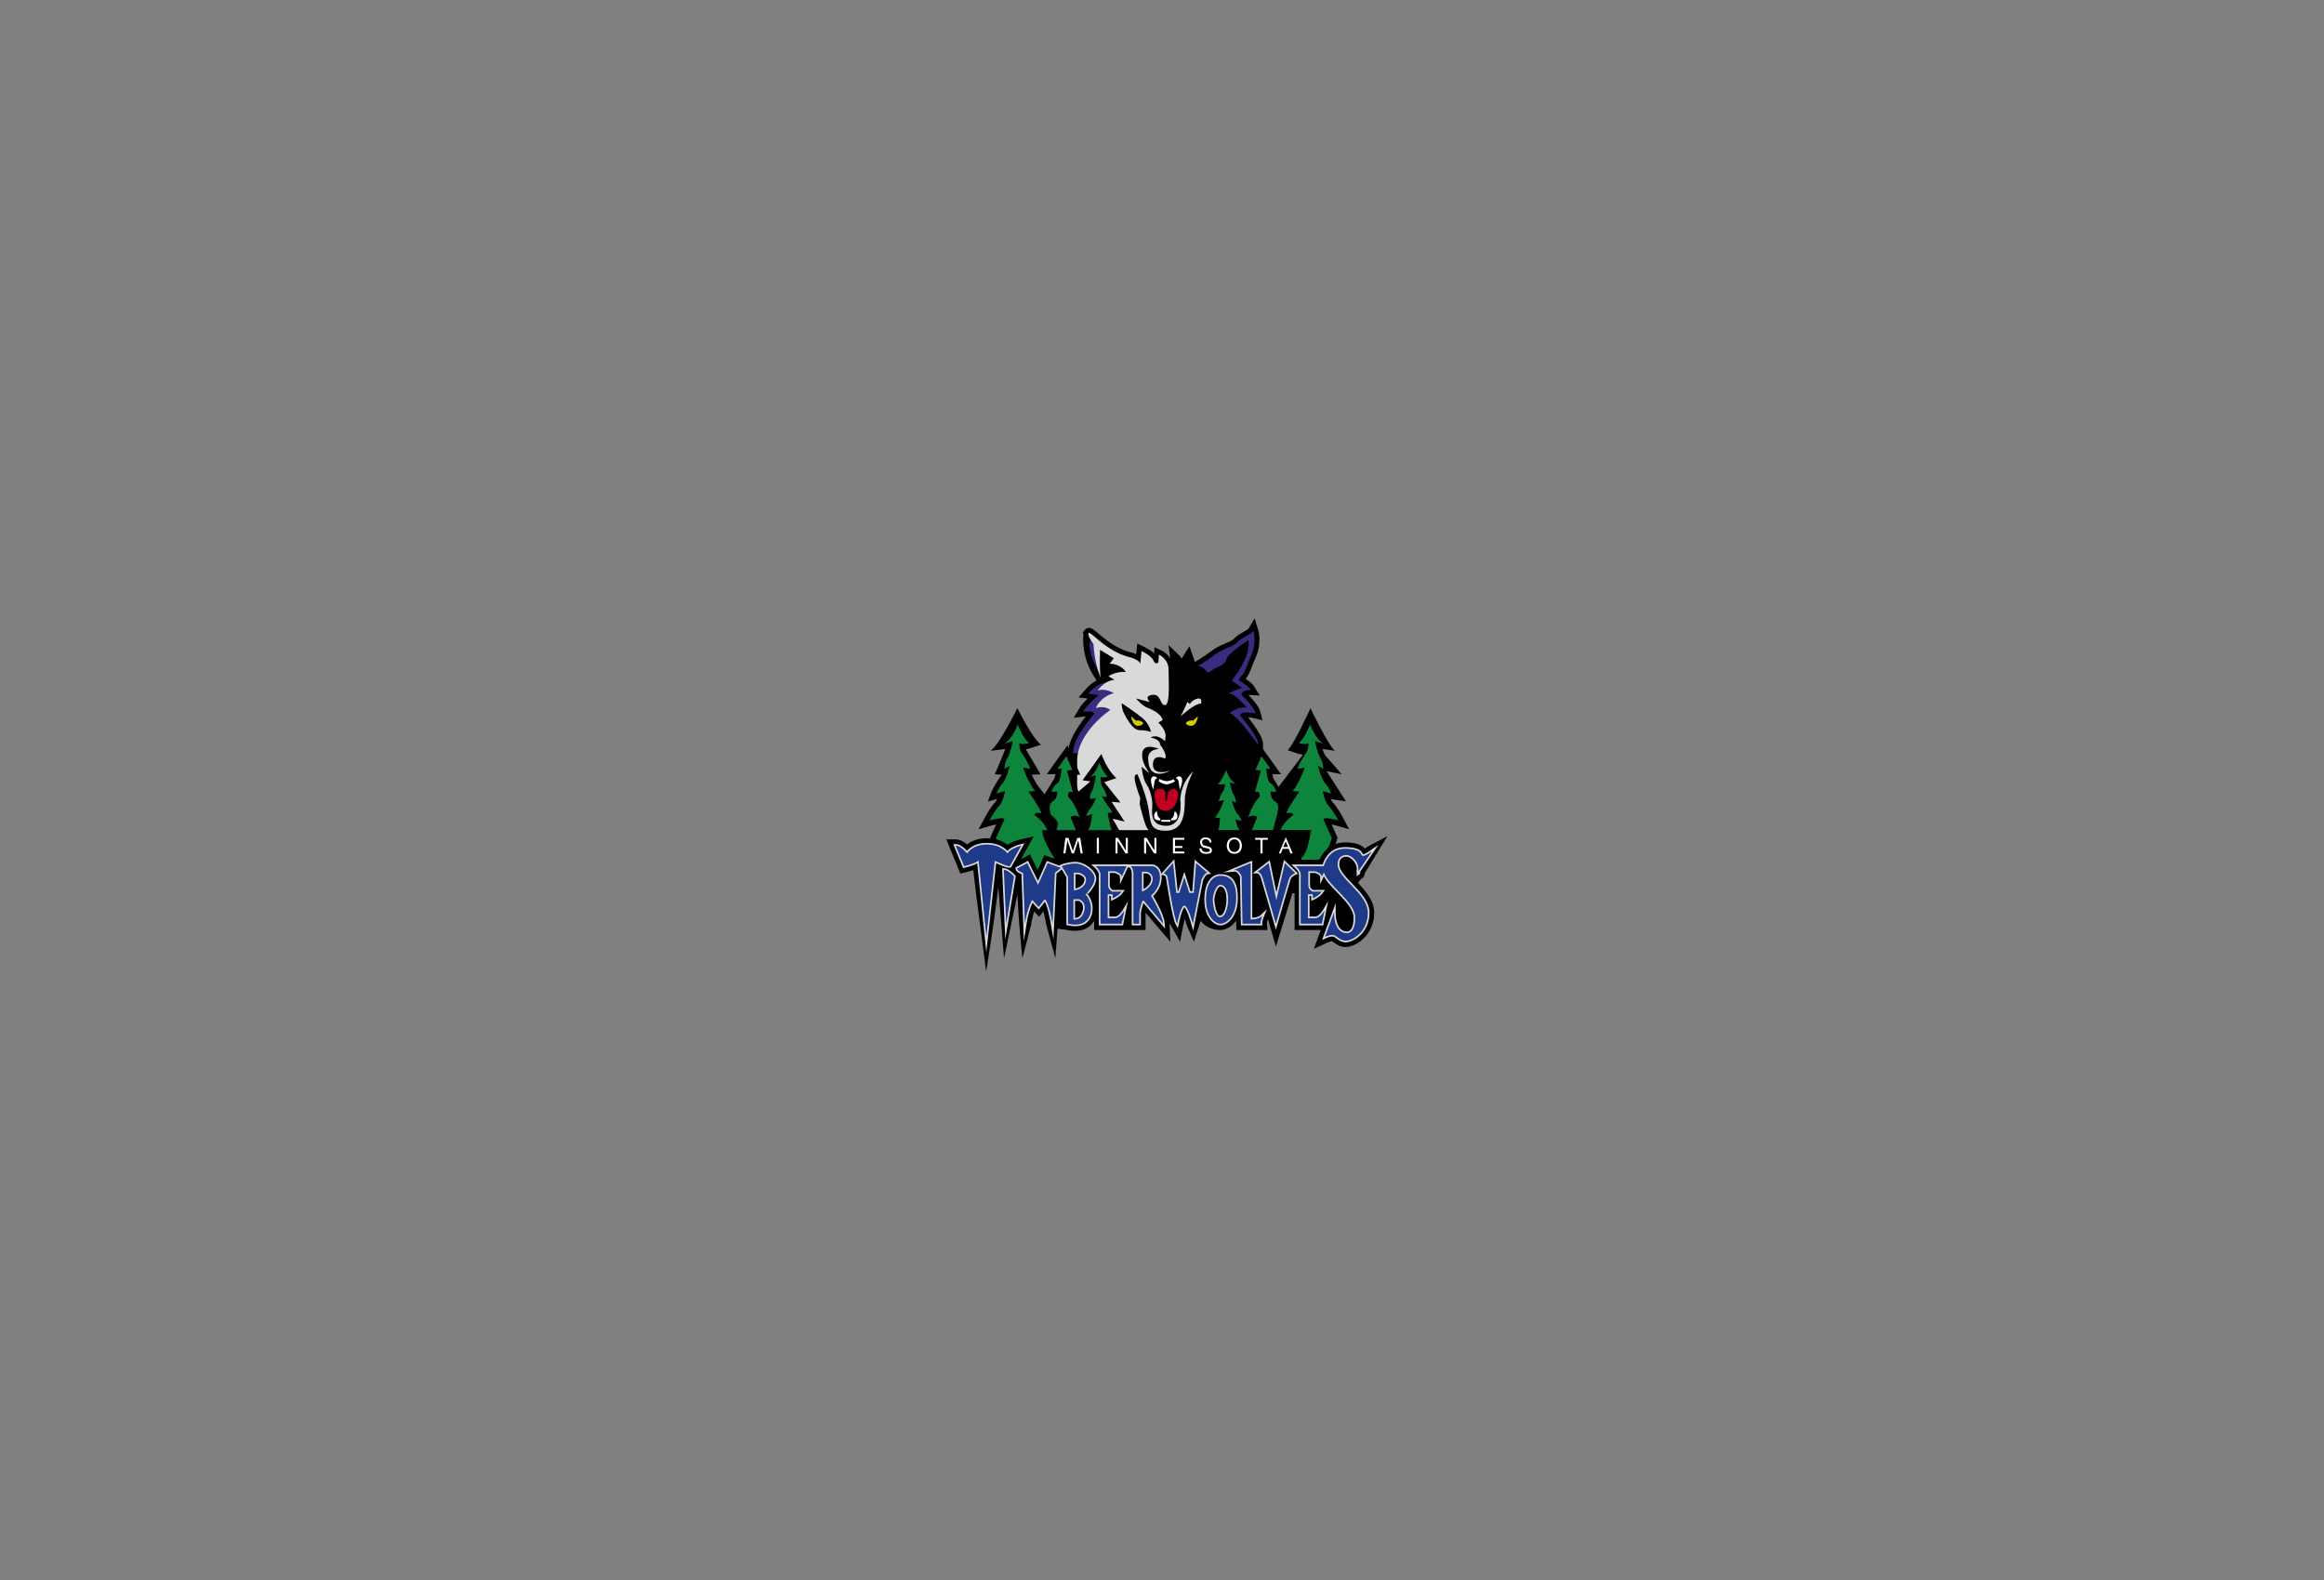 <?xml version="1.0" encoding="utf-8"?>
<!-- Generator: Adobe Illustrator 14.0.0, SVG Export Plug-In . SVG Version: 6.00 Build 43363)  -->
<!DOCTYPE svg PUBLIC "-//W3C//DTD SVG 1.0//EN" "http://www.w3.org/TR/2001/REC-SVG-20010904/DTD/svg10.dtd">
<svg version="1.0" id="MINNESOTA_TIMBERWOLVES" xmlns="http://www.w3.org/2000/svg" xmlns:xlink="http://www.w3.org/1999/xlink"
	 x="0px" y="0px" width="708.661px" height="481.89px" viewBox="0 0 708.661 481.89" enable-background="new 0 0 708.661 481.89"
	 xml:space="preserve">
<rect x="0" y="0" width="708.661" height="481.89" fill="#808080" stroke="none"/>
<g>
	<path stroke="#000000" stroke-width="3" d="M335.614,206.616l0.376,1.855c-1.21,0.445-2.644,1.348-4.135,3.094l3.162,0.414
		c0,0-3.712,3.162-4.812,5.086c0,0,3.438-0.412,3.438,0.688c0,0-6.462,7.15-6.462,11.963h1.507
		c-0.145,0.727-0.224,1.461-0.224,2.201c0,6.232-0.046,22.412-0.046,22.412h54.543l0.528-2.006l0.157-25.173
		c0.184-2.383-5.5-8.982-5.5-8.982c0.367-1.65,4.768-0.551,4.768-0.551c-0.55-2.199-4.4-5.684-4.4-5.684
		c0.183-1.65,2.933-1.467,2.933-1.467c-0.732-1.283-3.666-2.934-3.666-2.934s-0.366-0.182,0.733-1.283
		c1.101-1.1,1.467-2.75,3.116-6.6c1.65-3.85,0.551-7.334,0.551-7.334c-0.734,1.285-3.484,2.018-4.767,3.484
		c-1.284,1.467-4.584,2.016-6.968,3.85c-2.383,1.834-5.5,3.666-5.5,3.666l-1.454,0.666l-1.192-3.443l-2.252,3.578
		c-0.397-2.121-1.701-3.367-1.701-3.367c0.264,1.986-2.017,3.484-2.017,3.484c0-3.301-2.934-4.584-2.934-4.584l-0.183,2.383
		c0,0-0.917,0.918-1.468-0.549c-0.55-1.467-3.666-2.934-3.666-2.934l-0.366,3.85c-0.367-1.1-2.75-1.834-2.75-1.834
		c-7.518-1.648-12.468-8.25-13.018-7.516C331.946,193.049,330.664,199.833,335.614,206.616z"/>
	<path fill="#3B2B7F" d="M332.681,194.516c0,0-0.634,1.607-0.413,3.025c0.688,4.398,3.025,7.699,3.025,7.699l-0.963-6.875
		L332.681,194.516z"/>
	<path fill="#3B2B7F" d="M339.418,208.266c0,0-3.575-1.375-7.562,3.299l3.162,0.414c0,0-3.712,3.162-4.812,5.086
		c0,0,3.438-0.412,3.438,0.688c0,0-6.462,7.15-6.462,11.963h5.912l7.287-12.787L339.418,208.266z"/>
	<path fill="#D8D9DA" d="M328.464,231.917c0-6.234,5.5-12.102,10.083-15.4c0,0-1.65-1.467-4.4-0.551c0,0,1.1-3.299,5.5-4.584
		c0,0-2.75-1.648-4.95-0.732c0,0,2.018-3.117,5.134-3.299l-1.834-1.102c0,0,2.384-1.648,5.317-1.283c0,0-1.283-2.383-4.949-2.566
		l1.282-1.65l-4.216-2.566c0,0-0.185,6.418,0.184,8.434c0,0-1.834-3.85-2.2-10.266c0,0-2.018-2.568-1.468-3.301
		c0.55-0.734,5.5,5.867,13.018,7.516c0,0,2.383,0.734,2.75,1.834l0.366-3.85c0,0,3.116,1.467,3.666,2.934
		c0.551,1.467,1.468,0.549,1.468,0.549l0.183-2.383c0,0,2.934,1.283,2.934,4.584c0,3.299,0.55,10.816-1.1,10.816
		c-1.65,0-1.101-3.484-3.851-3.117s-0.733,2.199-0.733,2.199l-4.216-1.1c0,0,1.833,2.201,3.3,2.75
		c1.466,0.551,4.583,2.018,4.766,3.85l-1.282,0.734c0,0,2.383,2.199,2.2,4.217c-0.184,2.018-0.184,1.467-0.184,1.467
		s-2.2-2.383-4.4-1.1c0,0,2.934,0.365,2.934,2.199c0,0,2.383,2.934,1.467,4.217c0,0-3.667-1.834-3.667,1.834
		c0,3.666,5.316,1.832,5.316,1.832s-4.572,2.596-6.21-0.738c-0.356-0.727-0.573-1.732-0.573-3.111c0,0-0.183-2.566,3.3-2.75
		c0,0-5.133-2.383-5.133,1.834c0,1.834,1.101,4.033,2.017,5.133s-2.2-1.559-2.2-1.559s0.413,3.85,1.513,5.363
		c1.1,1.512,1.787,4.4,1.787,6.187s-1.1,6.463,4.263,6.463s4.263-7.838,4.263-7.838s-0.138-4.951,3.987-8.8
		c0,0-2.612,4.676-2.612,8.937c0,4.264-0.55,9.213-5.775,9.213c-5.225,0-4.537-2.75-5.362-7.15s-3.3-10.037-3.3-10.037
		s-1.1-0.275-0.825,1.65c0.275,1.924,1.65,5.5,1.65,5.5l-0.138,2.062c0,0,1.65,6.736,2.338,7.287s0.274,1.65,0.274,1.65h-21.725
		C328.418,254.328,328.464,238.149,328.464,231.917z"/>
	<path d="M350.968,223.252c0,0-0.412-2.475-2.612-4.262s-6.325-4.537-6.325-4.537s0,1.65,0.55,2.75s2.612,5.5,4.95,5.5
		S350.968,223.252,350.968,223.252z"/>
	<path fill="#D8D9DA" d="M360.043,218.44c0,0,1.375-2.75,2.062-4.398l0.688,0.688c0,0,0.688-1.238,2.337-1.65
		c1.65-0.412,1.101,1.512,1.101,1.512S364.58,214.315,360.043,218.44z"/>
	<path fill="#D7C800" d="M348.218,221.053c1.097-0.574-0.688-1.65-1.787-1.238l-1.513-1.375
		C344.918,218.44,345.33,222.565,348.218,221.053z"/>
	<path fill="#D7C800" d="M365.285,218.44l-1.513,1.375c-1.1-0.412-2.885,0.664-1.787,1.238
		C364.872,222.565,365.285,218.44,365.285,218.44z"/>
	<path fill="#FFFFFF" d="M351.655,240.854c0,0-0.688-1.789-0.688-2.889s0.963-1.65,1.925-0.688c0,0-0.688,0.275-0.825,1.1
		C351.931,239.204,351.655,240.854,351.655,240.854z"/>
	<path fill="#FFFFFF" d="M353.306,238.241c0,0,1.143,0.963,2.38,0.963s2.609-0.885,2.609-0.885l-0.408-0.652
		c0,0-1.156,0.574-2.118,0.574c-0.964,0-2.188-0.688-2.188-0.688L353.306,238.241z"/>
	<path fill="#FFFFFF" d="M352.858,250.1c-0.275,0-0.928-0.137-0.928-1.203s0.824-1.512,0.824-1.512
		c0.035,0.549,0.035,0.033,0.172,1.031c0.068,0.494,0.336,0.855,0.565,1.084c0.194,0.193,0.363,0.016,0.363,0.496
		C353.855,250.479,353.134,250.1,352.858,250.1z"/>
	<path fill="#FFFFFF" d="M359.381,238.377c-0.138-0.824-0.825-1.1-0.825-1.1c0.963-0.963,1.926-0.412,1.926,0.688
		s-0.688,2.889-0.688,2.889S359.519,239.204,359.381,238.377z"/>
	<path fill="#FFFFFF" d="M357.09,249.996c0-0.48,0.167-0.303,0.363-0.496c0.229-0.229,0.496-0.59,0.564-1.084
		c0.138-0.998,0.138-0.482,0.172-1.031c0,0,0.825,0.445,0.825,1.512s-0.653,1.203-0.928,1.203
		C357.812,250.1,357.09,250.479,357.09,249.996z"/>
	<path fill="#FFFFFF" d="M354.096,250.615h2.784v-0.551h-2.75L354.096,250.615z"/>
	<path fill="#3B2B7F" d="M380.714,195.249c0,0-6.05,3.668-6.783,5.867c-0.734,2.199-2.75,2.016-4.034,3.117
		c-1.282,1.1-1.833,0.732-1.833,0.732s-1.649-2.383-3.117-1.65c0,0,3.117-1.832,5.5-3.666c2.384-1.834,5.684-2.383,6.968-3.85
		c1.282-1.467,4.032-2.199,4.767-3.484c0,0,1.1,3.484-0.551,7.334c-1.649,3.85-2.016,5.5-3.116,6.6
		c-1.1,1.102-0.733,1.283-0.733,1.283s2.934,1.65,3.666,2.934c0,0-2.75-0.184-2.933,1.467c0,0,3.851,3.484,4.4,5.684
		c0,0-4.4-1.1-4.768,0.551c0,0,5.684,6.6,5.5,8.982c0,0-6.416-9.166-8.8-9.717c0,0,2.934-2.016,5.317-1.65c0,0-3.483-4.217-5.5-4.4
		l4.032-1.648l-3.116-2.201C375.58,207.532,381.446,200.749,380.714,195.249z"/>
	<g>
		<path d="M305.547,236.315c-1.32,1.32-3.113,4.879-3.2,5.121l-1.105,3.037c0,0,2.312-0.66,2.806-0.801
			c-0.184,0.426-0.377,0.805-0.583,1.01c-1.418,1.418-3.045,4.453-3.225,4.795l-1.824,3.445l3.743-1.088
			c0.527-0.154,1.087-0.287,1.609-0.396c-0.743,1.646-1.801,3.986-1.801,3.986l0.153,0.568
			c3.023,11.291,14.041,12.031,14.151,12.037l0.41,0.023l5.864-2.707l0.188-0.775c0.672-2.777,0.423-5.424-0.107-7.586l5.425-1.117
			l-1.771,3.346l3.743-1.09c0.514-0.148,1.08-0.275,1.544-0.357c0.051,0.254,0.115,0.572,0.115,0.572l6.947-1.951
			c0,0,0-0.344,0-0.682c0.103-0.037,0.215-0.072,0.859-0.826l2.907,0.32l-3.116-5.5c0.2-0.02,3.666,0.916,3.666,0.916l-3.994-6.074
			c0.622,0.104,2.712,0.207,2.712,0.207l-4.95-6.232c0.218-0.053,0.441-0.107,0.59-0.158l3.109-1.037
			c-2.82-2.418-4.563-7.377-4.563-7.377l-5.735,8.021l2.382,0.367l-3.666,3.117c-0.273-0.986-1.075-3.912-1.375-4.99
			c0.425-0.049,1.946-0.217,1.946-0.217l-3.886-8.941l-1.694,2.371l-4.614,6.459c0,0,1.873,0,2.641,0
			c-0.116,0.66-0.26,1.201-0.399,1.42l-2.915,4.701l-1.615-2.017c-0.938-1.174-1.736-2.707-2.327-4.008
			c0.742,0.123,2.689-0.096,2.689-0.096l-4.341-7.375c-0.052-0.072-0.085-0.16-0.126-0.242c0.609-0.084,1.155-0.232,1.505-0.35
			l3.111-1.037c-2.602-1.854-7.203-11.127-7.203-11.127s-5.597,11.332-8.163,12.982c0,0,4.114-0.455,4.481-0.561
			c-0.238,0.777-2.949,7.312-3.198,7.709L305.547,236.315z"/>
		<path d="M404.547,235.215l4.583,0.916l-5.108-5.824c-0.248-0.396-0.511-1.107-0.747-1.885c0.365,0.105,3.84,0.561,3.84,0.561
			c-1.833-1.102-7.522-12.98-7.522-12.98s-5.128,11.33-6.962,12.797l3.111,1.037c0.351,0.115,0.895,0.266,1.504,0.35
			c-0.04,0.082-0.074,0.17-0.126,0.242l-7.239,9.555l-1.509-2.432c-0.14-0.219-0.284-0.76-0.399-1.42c0.767,0,2.64,0,2.64,0
			l-6.308-8.83l-1.162,2.674l-2.725,6.268c0,0,1.521,0.168,1.947,0.217c-0.534,1.918-2.146,7.72-2.146,7.72s0.595-0.199,1.111-0.373
			c-1.283,1.977-2.092,4.412-2.285,5.041l-1.676,5.445c0,0,2.057-1.762,3.266-2.799c-0.387,0.951-1.556,3.82-1.556,3.82l8.112,1.67
			c-0.529,2.162-0.78,4.809-0.106,7.586l0.188,0.775l5.862,2.707l0.411-0.023c0.111-0.006,11.129-0.746,14.151-12.037l0.152-0.568
			c0,0-1.056-2.34-1.799-3.986c0.521,0.109,1.081,0.242,1.607,0.396l3.745,1.088l-1.824-3.445c-0.181-0.342-1.807-3.377-3.225-4.795
			c-0.206-0.207-0.399-0.584-0.583-1.01c0.495,0.141,4.642,0.709,4.642,0.709L404.547,235.215z"/>
	</g>
	<path fill="#0D853C" d="M303.714,255.564l2.566-5.684c-0.184-0.916-4.584,0.367-4.584,0.367s1.65-3.117,2.934-4.398
		c1.284-1.285,1.834-4.583,1.834-4.583l-2.567,0.732c0,0,0.733-2.015,1.834-3.117c1.1-1.1,2.2-5.316,2.2-5.316l-1.65,0.918
		c0,0,0-1.834,0.916-3.301c0.918-1.467,1.65-5.133,1.65-5.133l-2.566,0.732c2.566-1.467,4.033-5.865,4.033-5.865
		s1.65,4.398,3.483,5.684c0,0-2.2,0.732-2.933,0c0,0-0.184,1.832,0.732,3.115c0.917,1.283,2.2,3.484,2.567,4.768l-2.2-0.367
		c0,0,1.467,4.4,3.666,7.15l-2.016,0.184c0,0,2.933,4.033,4.032,6.599c0,0-2.2-0.551-2.2,0.551c0,0,2.384,1.465,3.668,4.031
		c0,0,3.482,5.5,2.016,11.551l-4.766,2.199C316.364,266.381,306.464,265.832,303.714,255.564z"/>
	<path fill="#0D853C" d="M336.98,255.135c0-0.811,2.3-1.035,2.3-1.035c-0.813-1.898-1.504-6.17-1.504-6.17l1.491-0.135
		c-1.627-2.033-3.302-4.969-3.302-4.969l1.627,0.273c-0.271-0.951-0.669-2.027-1.348-2.974c-0.678-0.951-0.592-3.273-0.592-3.273
		c0.543,0.543,2.169,0,2.169,0c-1.355-0.949-2.576-4.203-2.576-4.203s-1.083,3.254-2.981,4.338l1.898-0.543
		c0,0-0.493,3.682-1.171,4.766c-0.679,1.083-0.679,2.439-0.679,2.439l1.833-0.184c0,0-0.836,2.303-1.65,3.117
		c-0.812,0.812-1.355,2.303-1.355,2.303l1.898-0.541c0,0-0.358,3.994-1.308,4.941c-0.949,0.949-2.17,3.256-2.17,3.256
		s3.254-0.949,3.39-0.273L336.98,255.135z"/>
	<path fill="#0D853C" d="M322.23,255.381l6.233-1.281l-2.018-4.951c0,0,1.468-0.916,2.75,0.184c0,0-1.466-4.768-3.482-6.232
		c0,0-0.367-2.201,1.467-1.469l-1.834-6.599l1.649-0.182l-1.832-4.219l-2.75,3.852h1.282c0,0-0.183,3.85-1.282,4.398
		c-1.101,0.551-1.834,2.568-1.834,2.568h1.834c0,0,0,2.015-1.101,2.75c-1.1,0.732-1.649,1.283-0.917,4.217c0,0,2.2,1.832,2.2,2.75
		C322.597,252.082,321.496,254.465,322.23,255.381z"/>
	<path fill="#0D853C" d="M393.455,266.381l-4.767-2.199c-1.467-6.051,2.017-11.551,2.017-11.551
		c1.284-2.566,3.666-4.031,3.666-4.031c0-1.102-2.199-0.551-2.199-0.551c1.1-2.566,4.033-6.599,4.033-6.599l-2.017-0.184
		c2.2-2.75,3.667-7.15,3.667-7.15l-2.2,0.367c0.366-1.283,1.65-3.484,2.566-4.768c0.917-1.283,0.733-3.115,0.733-3.115
		c-0.733,0.732-2.934,0-2.934,0c1.834-1.285,3.483-5.684,3.483-5.684s1.467,4.398,4.034,5.865l-2.567-0.732
		c0,0,0.733,3.666,1.649,5.133c0.918,1.467,0.918,3.301,0.918,3.301l-1.65-0.918c0,0,1.101,4.217,2.2,5.316
		c1.1,1.102,1.833,3.117,1.833,3.117l-2.566-0.732c0,0,0.55,3.298,1.833,4.583c1.283,1.281,2.933,4.398,2.933,4.398
		s-4.399-1.283-4.582-0.367l2.566,5.684C403.355,265.832,393.455,266.381,393.455,266.381z"/>
	<path fill="#0D853C" d="M376.868,256.268c0.136-0.676,3.388,0.273,3.388,0.273s-1.219-2.307-2.167-3.256
		c-0.95-0.947-1.357-3.389-1.357-3.389l1.898,0.543c0,0-0.541-1.492-1.355-2.307c-0.813-0.811-1.627-3.932-1.627-3.932l1.221,0.68
		c0,0,0-1.355-0.679-2.441c-0.677-1.083-1.221-3.794-1.221-3.794l1.899,0.543c-1.899-1.084-2.983-4.338-2.983-4.338
		s-1.22,3.254-2.575,4.201c0,0,1.627,0.543,2.168,0c0,0,0.136,1.355-0.541,2.305c-0.679,0.949-1.077,2.025-1.348,2.974l1.626-0.27
		c0,0-1.084,3.252-2.711,5.285l1.491,0.137c0,0,0.03,2.615-0.782,4.514c0,0,1.626,0.328,1.626,1.139L376.868,256.268z"/>
	<path fill="#0D853C" d="M382.821,234.85l1.65,0.182l-1.833,6.599c1.833-0.732,1.467,1.469,1.467,1.469
		c-2.017,1.465-3.484,6.232-3.484,6.232c1.284-1.1,2.75-0.184,2.75-0.184l-2.016,4.951l6.233,1.281c0,0,1.1-4.031,1.833-6.965
		s0.184-3.484-0.917-4.217c-1.1-0.734-1.1-2.75-1.1-2.75h1.834c0,0-0.734-2.018-1.834-2.568c-1.1-0.549-1.284-4.398-1.284-4.398
		h1.284l-2.75-3.852L382.821,234.85z"/>
	<path fill="#C1001F" d="M357.705,240.579c-0.538,0-1.076,0.668-1.549,0.96c-0.044,0.857-0.18,2.648-0.551,2.648
		c-0.4,0-0.256-1.953-0.19-2.674c-0.365-0.304-0.726-0.935-1.56-0.935c-1.101,0-1.788,0.688-1.788,1.511
		c0,0.826,0.138,5.225,3.301,5.225c3.162,0,3.85-3.986,3.85-5.086C359.218,241.127,358.393,240.579,357.705,240.579z"/>
	<g>
		<path d="M355.286,253.875c-2.006,0-3.198-0.693-3.198-0.693H317.83c0,2.707,2.836,7.262,3.855,8.812l-3.232-1.207
			c0,0-1.383,3.129-2.009,4.547c-0.729-1.465-2.362-4.752-2.362-4.752l-1.753,0.951l-1.029,0.559l3.896-6.988l-4.208,0.953
			c-0.475,0.107-2.275,0.578-3.771,1.598c-1.249-0.971-3.263-1.998-6.289-1.998c-2.761,0-4.737,0.883-6.036,1.889
			c-0.917-0.781-2.135-1.535-3.461-1.535h-2.872l4.283,10.426l1.601-0.381c0.938-0.225,1.683-0.451,2.329-0.676
			c0.445,4.377,3.931,30.887,3.931,30.887s2.509-15.021,3.699-25.775l1.76,21.742l4.107-19.492
			c0.346,9.744,1.517,19.492,1.517,19.492l2.631-10.207c0.253-1.645,0.599-2.992,0.931-4.037c0.068,0.076,1.513,1.65,1.513,1.65
			s1.138-1.479,1.302-1.693c0.323,1.18,0.649,2.658,0.886,4.098l2.761,10.189c0,0,0.308-4.088,0.663-8.979l2.784,0.357
			c2.917,0.641,5.258,0.271,6.958-1.096c0.573-0.461,1.053-1.033,1.43-1.688c0,1.686,0,2.828,0,2.828h15.675v-5.129
			c0-0.029,0.018-0.1,0.021-0.139c1.813,2.148,7.55,8.846,7.55,8.846l-0.284-5.598l0.677,1.064l2.56,4.533l0.99-5.127
			c0.127-0.631,0.28-1.275,0.442-1.877c0.222,0.639,0.44,1.33,0.625,2.008l2.17,4.996l2.033-6.369c0,0,1.871,2.791,6.042,2.791
			c1.535,0,3.411-0.922,4.794-2.867c0.032,1.701,0.056,2.867,0.056,2.867h9.534c0,0-0.206-1.832-0.239-2.129
			c0.01-0.197,0.167-0.758,0.346-1.24c1.278,4.42,2.426,8.391,2.426,8.391l5.038-16.246h0.665v11.225c0,0,7.385,0,7.984,0
			c-0.153,0.418-2.112,5.727-2.112,5.727l4.218-1.93c0.256-0.117,0.881-0.338,1.365-0.383c0.124,0.076,0.3,0.203,0.451,0.312
			c0.784,0.58,1.969,1.457,3.7,1.457c3.022,0,8.662-3.588,8.662-10.449c0-3.59-2.473-6.5-4.923-9.076
			c0.289-0.422,0.575-0.844,0.834-1.223c0.72-0.227,1.128-0.824,1.221-1.787l6.903-11.289l-5.84,3.107
			c-0.332,0.236-0.717,0.479-1.053,0.67c-0.909-1.016-2.539-1.854-6.08-1.854c-3.499,0-6.313,1.957-7.763,5.297
			c-0.8,0-3.09,0-5.483,0v-0.621c2.018-1.467,2.934-8.434,2.934-8.434h-41.234C358.546,253.182,357.293,253.875,355.286,253.875z
			 M410.659,258.867c-0.006,0-0.011-0.002-0.017-0.002l0.191,0.01C410.812,258.873,410.72,258.871,410.659,258.867z"/>
		<g>
			<path fill="#D8D9DA" stroke="#D8D9DA" stroke-miterlimit="11" d="M311.414,257.936c0,0-3.3,0.746-4.218,2.396
				c0,0-1.687-2.75-6.269-2.75c-4.584,0-6.014,2.75-6.014,2.75s-1.834-2.396-3.483-2.396l2.565,6.246c0,0,3.851-0.916,4.4-1.832
				l2.384,23.355l2.566-23.174c0,0,3.85,1.834,4.584,1.65L311.414,257.936z"/>
			<path fill="#D8D9DA" stroke="#D8D9DA" stroke-miterlimit="11" d="M309.214,267.324c0,0-1.834-2.043-3.117-2.043l0.733,16.451
				L309.214,267.324z"/>
			<path fill="#D8D9DA" stroke="#D8D9DA" stroke-miterlimit="11" d="M312.514,281.732l-0.55-15.533c0,0-1.65-0.367-1.834-1.283
				l3.116-1.689l3.301,6.639l2.934-6.639l4.033,1.506l-1.833,1.467l-0.734,15.533c0,0-1.1-6.734-2.383-7.467l-1.833,2.383
				l-2.017-2.199C314.714,274.449,313.246,276.965,312.514,281.732z"/>
			<path fill="#D8D9DA" stroke="#D8D9DA" stroke-miterlimit="11" d="M333.78,267.939c0-2.199-3.438-4.576-5.775-4.576
				c-2.337,0-4.262,0.799-4.262,0.799l1.925,3.229v14.342c5.638,1.236,7.013-2.242,7.013-4.717s-1.65-4.264-1.65-4.264
				S333.78,270.141,333.78,267.939z M327.455,266.152h1.375c0,0,2.338,0.412,2.338,2.201c0,1.787-1.925,3.162-3.713,3.162V266.152z
				 M327.317,280.453v-6.188h1.788c0,0,1.649,0.688,1.649,2.338C330.755,278.252,329.931,280.729,327.317,280.453z"/>
			<path fill="#D8D9DA" stroke="#D8D9DA" stroke-miterlimit="11" d="M342.855,277.703c0,0-1.375,2.338-2.75,2.338h-2.338v-7.289
				h1.513v1.238c0,0,1.925-0.824,2.75-2.062h-2.888c0,0-1.237-0.551-1.237-1.926s0-4.262,0-4.262h2.062c0,0,2.062,0.551,2.062,1.65
				l1.513-3.229h-9.487c0,0,1.512,1.303,1.512,2.541v15.029h6.463L342.855,277.703z"/>
			<path fill="#D8D9DA" stroke="#D8D9DA" stroke-miterlimit="11" d="M350.968,273.166c0,0,2.75-2.062,2.75-5.5
				s-2.338-3.504-2.338-3.504h-6.737c0.825,0.275,0.963,2.129,0.963,2.129v15.441h1.787c0,0,0-1.967,0-3.205
				c0-1.236,1.101-4.125,1.101-4.125l6.188,7.33C354.543,278.982,350.968,273.166,350.968,273.166z M348.218,271.928v-6.051h1.513
				c0,0,1.787,0.414,1.787,2.201S349.593,271.516,348.218,271.928z"/>
			<path fill="#D8D9DA" stroke="#D8D9DA" stroke-miterlimit="11" d="M357.705,263.227l-2.888,3.201c0,0,1.101,0.137,1.238,1.238
				c0.137,1.1,1.925,12.416,2.887,14.066c0,0,1.101-5.543,2.2-5.543c1.101,0,2.612,5.543,2.612,5.543l2.613-13.379
				c0,0,0.824-2.062,1.787-2.201l-3.438-2.926l-0.688,9.113h-1.375l-1.513-4.812l-1.513,4.812h-0.962L357.705,263.227z"/>
			<path fill="#D8D9DA" stroke="#D8D9DA" stroke-miterlimit="11" d="M372.143,267.115c-2.337,0-4.399,2.199-4.399,7.287
				s2.75,7.33,4.399,7.33c1.65,0,4.812-2.105,4.812-7.879C376.955,268.078,374.48,267.115,372.143,267.115z M372.005,279.766
				c-1.649,0-2.199-4.264-2.199-5.363s0.824-4.537,2.337-4.537s2.338,1.926,2.338,4.4S373.655,279.766,372.005,279.766z"/>
			<path fill="#D8D9DA" stroke="#D8D9DA" stroke-miterlimit="11" d="M376.268,265.328l5.088-2.102v17.227c0,0,2.475,0,3.575-1.1
				c0,0-0.688,1.691-0.551,2.379h-5.5l-0.274-14.48C378.605,267.252,377.78,265.189,376.268,265.328z"/>
			<path fill="#D8D9DA" stroke="#D8D9DA" stroke-miterlimit="11" d="M383.418,265.877l3.438-2.65l2.337,11.314l2.613-11.314
				l3.162,3.064c0,0-1.513,0.549-1.925,1.787c-0.413,1.236-3.987,13.654-3.987,13.654l-3.988-13.793
				C385.067,267.939,384.518,265.877,383.418,265.877z"/>
			<g>
				<path fill="#D8D9DA" stroke="#D8D9DA" stroke-miterlimit="11" d="M414.258,265.682l-0.04,0.059
					C414.218,265.74,414.322,266.986,414.258,265.682z"/>
				<path fill="#D8D9DA" stroke="#D8D9DA" stroke-miterlimit="11" d="M410.643,260.791c1.237,0,3.438,1.648,3.575,4.125
					c0.019,0.322,0.031,0.57,0.04,0.766l4.085-5.992c0,0-1.925,1.375-2.75,1.375s0.138-2.199-5.5-2.199
					c-4.395,0-5.948,3.676-6.42,5.297h-8.567c0,0,1.513,1.303,1.513,2.541v15.029h6.462l0.825-4.029c0,0-1.375,2.338-2.75,2.338
					h-2.338v-7.289h1.513v1.238c0,0,1.925-0.824,2.75-2.062h-2.888c0,0-1.237-0.551-1.237-1.926s0-4.262,0-4.262h2.062
					c0,0,2.062,0.551,2.062,1.65l0.615-1.312c1.383,4.236,9.56,8.916,9.56,13.824c0,5.363-2.887,4.676-2.887,4.676
					c-1.238,0-3.575-1.238-3.575-6.326l-2.75,7.453c0,0,1.237-0.578,2.337-0.578c1.101,0,2.062,1.789,3.988,1.789
					c1.925,0,6.737-2.613,6.737-8.525s-9.213-10.451-9.213-14.713C407.893,260.516,410.643,260.791,410.643,260.791z"/>
			</g>
		</g>
		<g>
			<path fill="#1E3A88" d="M311.414,257.936c0,0-3.3,0.746-4.218,2.396c0,0-1.687-2.75-6.269-2.75c-4.584,0-6.014,2.75-6.014,2.75
				s-1.834-2.396-3.483-2.396l2.565,6.246c0,0,3.851-0.916,4.4-1.832l2.384,23.355l2.566-23.174c0,0,3.85,1.834,4.584,1.65
				L311.414,257.936z"/>
			<path fill="#1E3A88" d="M309.214,267.324c0,0-1.834-2.043-3.117-2.043l0.733,16.451L309.214,267.324z"/>
			<path fill="#1E3A88" d="M312.514,281.732l-0.55-15.533c0,0-1.65-0.367-1.834-1.283l3.116-1.689l3.301,6.639l2.934-6.639
				l4.033,1.506l-1.833,1.467l-0.734,15.533c0,0-1.1-6.734-2.383-7.467l-1.833,2.383l-2.017-2.199
				C314.714,274.449,313.246,276.965,312.514,281.732z"/>
			<path fill="#1E3A88" d="M333.78,267.939c0-2.199-3.438-4.576-5.775-4.576c-2.337,0-4.262,0.799-4.262,0.799l1.925,3.229v14.342
				c5.638,1.236,7.013-2.242,7.013-4.717s-1.65-4.264-1.65-4.264S333.78,270.141,333.78,267.939z M327.455,266.152h1.375
				c0,0,2.338,0.412,2.338,2.201c0,1.787-1.925,3.162-3.713,3.162V266.152z M327.317,280.453v-6.188h1.788
				c0,0,1.649,0.688,1.649,2.338C330.755,278.252,329.931,280.729,327.317,280.453z"/>
			<path fill="#1E3A88" d="M342.855,277.703c0,0-1.375,2.338-2.75,2.338h-2.338v-7.289h1.513v1.238c0,0,1.925-0.824,2.75-2.062
				h-2.888c0,0-1.237-0.551-1.237-1.926s0-4.262,0-4.262h2.062c0,0,2.062,0.551,2.062,1.65l1.513-3.229h-9.487
				c0,0,1.512,1.303,1.512,2.541v15.029h6.463L342.855,277.703z"/>
			<path fill="#1E3A88" d="M350.968,273.166c0,0,2.75-2.062,2.75-5.5s-2.338-3.504-2.338-3.504h-6.737
				c0.825,0.275,0.963,2.129,0.963,2.129v15.441h1.787c0,0,0-1.967,0-3.205c0-1.236,1.101-4.125,1.101-4.125l6.188,7.33
				C354.543,278.982,350.968,273.166,350.968,273.166z M348.218,271.928v-6.051h1.513c0,0,1.787,0.414,1.787,2.201
				S349.593,271.516,348.218,271.928z"/>
			<path fill="#1E3A88" d="M357.705,263.227l-2.888,3.201c0,0,1.101,0.137,1.238,1.238c0.137,1.1,1.925,12.416,2.887,14.066
				c0,0,1.101-5.543,2.2-5.543c1.101,0,2.612,5.543,2.612,5.543l2.613-13.379c0,0,0.824-2.062,1.787-2.201l-3.438-2.926
				l-0.688,9.113h-1.375l-1.513-4.812l-1.513,4.812h-0.962L357.705,263.227z"/>
			<path fill="#1E3A88" d="M372.143,267.115c-2.337,0-4.399,2.199-4.399,7.287s2.75,7.33,4.399,7.33c1.65,0,4.812-2.105,4.812-7.879
				C376.955,268.078,374.48,267.115,372.143,267.115z M372.005,279.766c-1.649,0-2.199-4.264-2.199-5.363s0.824-4.537,2.337-4.537
				s2.338,1.926,2.338,4.4S373.655,279.766,372.005,279.766z"/>
			<path fill="#1E3A88" d="M376.268,265.328l5.088-2.102v17.227c0,0,2.475,0,3.575-1.1c0,0-0.688,1.691-0.551,2.379h-5.5
				l-0.274-14.48C378.605,267.252,377.78,265.189,376.268,265.328z"/>
			<path fill="#1E3A88" d="M383.418,265.877l3.438-2.65l2.337,11.314l2.613-11.314l3.162,3.064c0,0-1.513,0.549-1.925,1.787
				c-0.413,1.236-3.987,13.654-3.987,13.654l-3.988-13.793C385.067,267.939,384.518,265.877,383.418,265.877z"/>
			<g>
				<path fill="#1E3A88" d="M414.258,265.682l-0.04,0.059C414.218,265.74,414.322,266.986,414.258,265.682z"/>
				<path fill="#1E3A88" d="M410.643,260.791c1.237,0,3.438,1.648,3.575,4.125c0.019,0.322,0.031,0.57,0.04,0.766l4.085-5.992
					c0,0-1.925,1.375-2.75,1.375s0.138-2.199-5.5-2.199c-4.395,0-5.948,3.676-6.42,5.297h-8.567c0,0,1.513,1.303,1.513,2.541v15.029
					h6.462l0.825-4.029c0,0-1.375,2.338-2.75,2.338h-2.338v-7.289h1.513v1.238c0,0,1.925-0.824,2.75-2.062h-2.888
					c0,0-1.237-0.551-1.237-1.926s0-4.262,0-4.262h2.062c0,0,2.062,0.551,2.062,1.65l0.615-1.312
					c1.383,4.236,9.56,8.916,9.56,13.824c0,5.363-2.887,4.676-2.887,4.676c-1.238,0-3.575-1.238-3.575-6.326l-2.75,7.453
					c0,0,1.237-0.578,2.337-0.578c1.101,0,2.062,1.789,3.988,1.789c1.925,0,6.737-2.613,6.737-8.525s-9.213-10.451-9.213-14.713
					C407.893,260.516,410.643,260.791,410.643,260.791z"/>
			</g>
		</g>
	</g>
	<g>
		<path fill="#FFFFFF" d="M328.808,256.305h-0.014l-1.333,3.98h-0.634l-1.333-3.973h-0.014l-0.606,3.973h-0.621l0.621-4.74h0.917
			l1.353,4.008h0.014l1.347-4.008h0.911l0.736,4.74h-0.62L328.808,256.305z"/>
		<path fill="#FFFFFF" d="M335.09,260.285h-0.641v-4.74h0.641V260.285z"/>
		<path fill="#FFFFFF" d="M343.287,255.545h0.621v4.74h-0.72l-2.41-3.828h-0.013v3.828h-0.619v-4.74h0.758l2.37,3.83h0.013V255.545z
			"/>
		<path fill="#FFFFFF" d="M352.013,255.545h0.62v4.74h-0.719l-2.409-3.828h-0.015v3.828h-0.619v-4.74h0.759l2.369,3.83h0.014
			V255.545z"/>
		<path fill="#FFFFFF" d="M361.16,260.285h-3.498v-4.74h3.451v0.568h-2.812v1.932h2.228v0.568h-2.228v1.104h2.858V260.285z"/>
		<path fill="#FFFFFF" d="M368.815,256.932c-0.032-0.732-0.64-0.963-1.175-0.963c-0.401,0-1.082,0.111-1.082,0.832
			c0,0.402,0.284,0.996,0.562,1.062l1.352,0.311c0.615,0.145,1.077,0.514,1.077,1.268c0,0.875-1.042,0.969-1.854,0.969
			c-0.879,0-1.222-0.264-1.433-0.455c-0.402-0.363-0.481-0.76-0.481-1.201h0.601c0,0.857,0.699,1.107,1.307,1.107
			c0.462,0,1.24,0.064,1.24-0.523c0-0.391-0.23-0.465-1.01-0.65l-0.969-0.225c-0.312-0.072-1.01-0.752-1.01-1.576
			c0-0.74,0.48-1.465,1.629-1.465c1.657,0,1.821,0.988,1.848,1.51H368.815z"/>
		<path fill="#FFFFFF" d="M378.036,257.916c0,1.115-0.62,1.926-1.65,1.926s-1.649-0.811-1.649-1.926s0.619-1.928,1.649-1.928
			S378.036,256.801,378.036,257.916z M378.696,257.916c0-1.023-0.541-2.494-2.311-2.494s-2.31,1.471-2.31,2.494
			c0,1.021,0.54,2.494,2.31,2.494S378.696,258.938,378.696,257.916z"/>
		<path fill="#FFFFFF" d="M382.743,255.545h3.848v0.568h-1.604v4.172h-0.641v-4.172h-1.604V255.545z"/>
		<path fill="#FFFFFF" d="M391.297,258.338l0.76-1.703h0.014l0.698,1.703H391.297z M393.001,258.906l0.468,1.379h0.7l-2.079-4.938
			l0,0l-2.146,4.938h0.661l0.494-1.379H393.001z"/>
	</g>
</g>
</svg>
